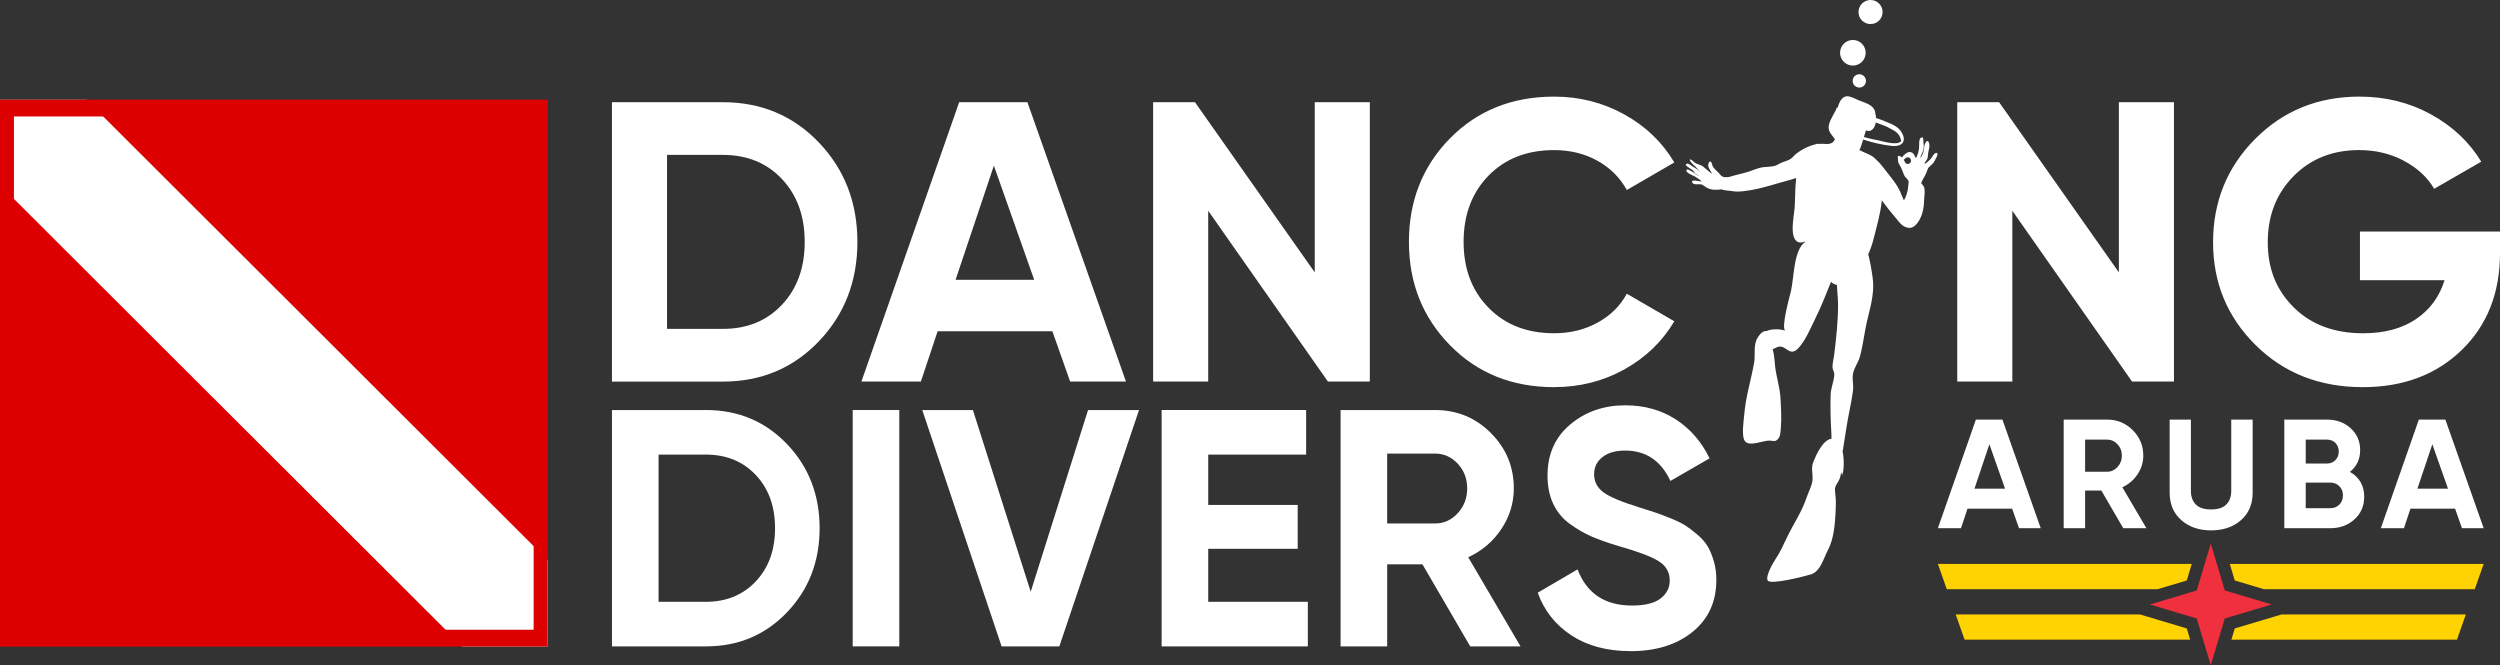 <?xml version="1.0" encoding="UTF-8"?> <svg xmlns="http://www.w3.org/2000/svg" id="Layer_2" viewBox="0 0 2417.09 643.26"><rect x="0" y="0" width="2417.09" height="643.26" fill="#333333" stroke="none"/><defs><style>.cls-1{fill:#fff;}.cls-2{fill:#d00;}.cls-3{fill:#ffd201;}.cls-4{fill:#f0303e;}</style></defs><g id="diver"><g><path class="cls-1" d="m698.93,98.82c37.04,0,67.97,12.99,92.8,38.97,24.82,25.98,37.23,58.01,37.23,96.08s-12.41,70.1-37.23,96.08c-24.83,25.98-55.75,38.97-92.8,38.97h-107.27V98.82h107.27Zm0,219.16c23.4,0,42.44-7.78,57.1-23.34,14.66-15.56,21.99-35.82,21.99-60.77s-7.33-45.2-21.99-60.77c-14.66-15.56-33.7-23.34-57.1-23.34h-54.02v168.23h54.02Z"></path><path class="cls-1" d="m1034.65,368.91l-17.17-48.62h-110.95l-16.21,48.62h-57.49l94.53-270.09h65.98l95.29,270.09h-53.98Zm-110.77-98.39h76.02l-38.98-110.35-37.04,110.35Z"></path><path class="cls-1" d="m1271.14,98.82h53.25v270.09h-40.51l-115.75-165.14v165.14h-53.25V98.82h40.47l115.8,164.53V98.82Z"></path><path class="cls-1" d="m1502.64,374.31c-40.65,0-74.22-13.5-100.71-40.51-26.5-27.01-39.74-60.32-39.74-99.93s13.24-73.24,39.74-100.13c26.49-26.88,60.06-40.32,100.71-40.32,24.43,0,47.01,5.73,67.72,17.17,20.7,11.45,36.85,26.95,48.42,46.49l-45.92,26.62c-6.69-12.09-16.21-21.54-28.55-28.36-12.35-6.81-26.24-10.22-41.67-10.22-26.24,0-47.4,8.23-63.47,24.69-16.08,16.47-24.11,37.81-24.11,64.05s8.04,47.21,24.11,63.66c16.07,16.46,37.23,24.69,63.47,24.69,15.43,0,29.38-3.41,41.86-10.23,12.47-6.81,21.93-16.14,28.36-27.97l45.92,26.62c-11.58,19.55-27.65,35.05-48.23,46.49-20.58,11.45-43.21,17.17-67.91,17.17Z"></path><path class="cls-1" d="m2048.61,98.82h53.25v270.09h-40.51l-115.76-165.14v165.14h-53.25V98.82h40.47l115.8,164.53V98.82Z"></path><path class="cls-1" d="m2417.09,223.83v20.84c0,38.58-12.35,69.84-37.04,93.76-24.69,23.92-56.59,35.88-95.69,35.88-41.67,0-76.2-13.56-103.6-40.71-27.4-27.14-41.09-60.25-41.09-99.36s13.56-72.67,40.71-99.93c27.13-27.26,60.77-40.9,100.9-40.9,25.21,0,48.23,5.73,69.07,17.17,20.84,11.45,37.04,26.69,48.62,45.72l-45.53,26.24c-6.43-11.06-16.15-20.06-29.13-27.01-12.99-6.95-27.46-10.42-43.41-10.42-25.73,0-46.88,8.43-63.47,25.27-16.59,16.85-24.89,38.14-24.89,63.86s8.42,46.49,25.27,63.09c16.84,16.59,39.16,24.89,66.95,24.89,20.58,0,37.62-4.56,51.12-13.7,13.5-9.13,22.7-21.67,27.59-37.62h-81.8v-47.07h135.43Z"></path><path class="cls-1" d="m682.42,396.43c31.34,0,57.51,10.99,78.51,32.97,21,21.98,31.5,49.08,31.5,81.29s-10.5,59.31-31.5,81.29c-21,21.98-47.17,32.97-78.51,32.97h-90.75v-228.51h90.75Zm0,185.42c19.8,0,35.91-6.58,48.31-19.75,12.41-13.17,18.61-30.3,18.61-51.42s-6.2-38.25-18.61-51.42c-12.41-13.16-28.51-19.75-48.31-19.75h-45.7v142.33h45.7Z"></path><path class="cls-1" d="m824.42,396.43h45.05v228.51h-45.05v-228.51Z"></path><path class="cls-1" d="m968.38,624.95l-76.71-228.51h48.97l55.88,175.68,55.44-175.68h49.29l-77.04,228.51h-55.83Z"></path><path class="cls-1" d="m1168.16,581.85h96.3v43.09h-141.35v-228.51h139.72v43.09h-94.67v48.64h86.51v42.44h-86.51v51.25Z"></path><path class="cls-1" d="m1421.48,624.95l-46.19-79.33h-34.11v79.33h-45.05v-228.51h91.41c21.11,0,39.06,7.4,53.86,22.2,14.8,14.8,22.2,32.64,22.2,53.54,0,14.15-4.03,27.26-12.08,39.34s-18.71,21.16-31.99,27.25l50.59,86.19h-48.64Zm-80.31-186.4v67.57h46.36c8.49,0,15.78-3.32,21.87-9.96,6.09-6.64,9.14-14.63,9.14-23.99s-3.05-17.3-9.14-23.83c-6.1-6.53-13.38-9.79-21.87-9.79h-46.36Z"></path><path class="cls-1" d="m1576.49,629.52c-22.64,0-41.68-5.06-57.13-15.18-15.46-10.12-26.34-23.88-32.64-41.3l38.52-22.52c8.92,23.29,26.44,34.93,52.56,34.93,12.62,0,21.87-2.29,27.75-6.86,5.88-4.57,8.81-10.33,8.81-17.3,0-8.05-3.59-14.31-10.77-18.77-7.18-4.46-20.03-9.3-38.52-14.53-10.23-3.05-18.88-6.09-25.95-9.14-7.07-3.05-14.15-7.13-21.22-12.24-7.07-5.11-12.46-11.59-16.16-19.42-3.7-7.83-5.55-16.98-5.55-27.42,0-20.67,7.35-37.16,22.04-49.46,14.69-12.29,32.37-18.44,53.05-18.44,18.5,0,34.77,4.52,48.8,13.55,14.04,9.03,24.97,21.6,32.81,37.7l-37.87,21.87c-9.14-19.59-23.72-29.38-43.74-29.38-9.36,0-16.7,2.12-22.04,6.37-5.34,4.24-8,9.74-8,16.49,0,7.18,2.99,13.01,8.98,17.47,5.98,4.46,17.47,9.3,34.44,14.53,6.96,2.18,12.24,3.87,15.83,5.06,3.59,1.2,8.49,3.05,14.69,5.55,6.2,2.5,10.99,4.85,14.36,7.02,3.37,2.18,7.23,5.12,11.59,8.81,4.35,3.7,7.67,7.51,9.96,11.43,2.29,3.92,4.24,8.65,5.88,14.2,1.63,5.55,2.45,11.59,2.45,18.12,0,21.11-7.67,37.87-23.01,50.27-15.34,12.41-35.31,18.61-59.9,18.61Z"></path><rect class="cls-2" x="0" y="96.52" width="529.42" height="528.43"></rect><polygon class="cls-1" points="0 96.52 0 178.86 446.92 624.95 529.42 624.95 529.42 541.44 83.66 96.52 0 96.52"></polygon><path class="cls-2" d="m515.95,112.6v496.27H13.47V112.6h502.48m13.47-16.08H0v528.43h529.42V96.52h0Z"></path><path class="cls-1" d="m1870.35,148.67c-1.59,1.44-2.41,3.72-3.96,5.25-1.26,1.25-4.01,4.17-5.83,4.33.37-1.52,1.93-2.85,2.64-4.29.76-1.52.69-2.58.8-4.21.23-3.43,1.79-6.83,1.34-10.24-.31-2.3-1.71-4.78-3.61-1.77-1.32,2.1-1.32,4.95-1.69,7.3-.44,2.82-1.65,5.45-3.34,7.81.13-2.56,2.21-5.27,2.84-7.83.54-2.17.54-4.74.12-6.93-.32-1.67.57-6.37-2.19-5.1-2.42,1.12-1.88,6.59-1.98,8.85-.18,3.99-1.22,7.48-3.01,11.06-1.53-1.73-1.6-4.1-3.8-5.31-2.77-1.54-5.46.06-7.52,2.05-.4.39-1.56,1.51-2.28,2.61-.35-.31-.74-.61-1.22-.88-3.21-1.72-2.96-.09-2.7,2.31.27,2.46,0,3.17,1.34,5.31,2.07,3.3,3.25,6.81,4.7,10.39.81,2,2.66,2.97,3.76,4.76,1.08,1.75.35,2.3.33,4.08,0,.13.04.22.05.34-.34,1.48-.35,3.22-.6,4.66-.51,3.03-1.98,7.9-3.8,10.55-1.76-3.65-3.02-7.61-4.93-11.18-4.08-7.64-9.71-13.57-14.77-20.4-1.31-1.77-4.01-5.08-7.11-7.82-.14-.16-.26-.33-.4-.48-3.9-4.28-10.48-5.92-15.79-8.78.24-.43.48-.9.7-1.43,1.12-2.72,2.05-5.71,2.93-8.76,8.85,2.96,18.14,5.03,27.36,6.12,11.48,1.35,15.58-5.85,8.43-15.06-4.18-5.38-12.92-7.76-19.14-10.46-1.15-.5-2.62-.92-4.17-1.33-.07-1.59-.32-3.17-.78-4.61.12-1.16-.25-2.54-1.39-4.38-2.74-4.42-9.93-6.4-14.48-8.17-3.07-1.2-8.53-4.42-12.01-3.93-5.14.72-7.25,6.84-8.71,11.63l-.27-1.33c-2.09,5.89-6.25,10.84-7.81,16.81-1.87,7.19,2.8,9.53,5.68,14.64-.81,1.39-1.73,2.7-3.03,3.36-3.91,1.97-7.52.44-11.17.89-1.31-.07-2.59-.06-3.82.1l-.22.15c-1.33.31-2.67.71-4,1.16-.3.08-.6.17-.9.29-5.01,1.79-9.89,4.47-14.04,7.64-1.98,1.51-3.39,3.6-5.38,5.01-2.54,1.8-6.15,2.57-8.95,3.76-2.68,1.14-4.94,2.93-7.72,3.43-2.71.49-5.75.75-8.55.88-6.62.32-12.99,4.04-19.47,5.56-3.73.87-7.36,1.96-11.08,2.84-1.69.4-3.33,1.16-5.03,1.34-1.15.12-2.03-.18-3.09.16-.81-.27-1.64-.33-2.55-.85-1.41-.8-2.11-2.07-3.23-3.27-2.19-2.35-4.79-4.03-6.16-7.05-.36-.79-.75-3.58-1.68-3.92-1.72-.64-2.38,1.94-2.44,3.25-.17,3.43,2.74,5.35,3.51,8.45-2.86-2.23-5.33-4.26-8.16-6.75-2.37-2.09-4.68-2.01-7.37-3.36-1.78-.9-3.77-3.85-5.74-3.79-.12,2.37,3.43,5.07,5.09,6.69,2.23,2.18,3.7,4.29,5.29,6.97-2.06-2.99-3.49-4.68-6.7-6.18-1.26-.59-4.84-3.68-6.15-3.39-4.8,1.07,4.11,5.35,4.9,6.05,1.18,1.05,1.8,2.52,2.97,3.55,1.08.95,2.51,1.19,3.38,2.44-1.52-.3-11.31-8.9-12.09-5.67-.63,2.59,6.34,5.02,8.02,6,2.43,1.41,4.74,2.85,6.67,4.87-1.35.18-11.6-2.87-8.82,1.37,1.32,2.02,5.39,1.22,7.29,1.33,2.11.12,2.62.65,4.31,1.9,4.8,3.56,8.85,3.63,14.7,3.27.66-.04,1.22-.16,1.78-.29,2.18,1.3,8.15,1.28,10.43,1.76,4.42.92,8.9.29,13.36-.28,14.66-1.87,28.85-7.02,43.1-10.76,1.77-.46,3.52-1.03,5.27-1.64-.93,8.63-1.01,17.47-1.31,25.8-.33,9.25-3.76,21.97-1.05,30.85,1.65,5.41,5.8,6.93,10.72,4.78.03.16.07.33.1.49-11.04,8.2-10.49,34.35-13.45,47.19-.85,3.69-10.25,36.93-5.32,38.45-5.83-1.78-13.43-1.84-18.59.48-2.4-.4-5.32,1.35-8.42,6.46-4.34,7.16-1.96,16.03-3.32,23.91-2.89,16.78-8.2,32.96-9.56,50.32-.43,5.52-3.04,21.04.77,25.82,4.23,5.31,17.02-.62,23.07-.68,4.49-.04,5.99,1.68,8.95-1.73,2.31-2.66,2.27-7.24,2.56-10.53.85-9.58.18-19.37-.33-28.81-.51-9.44-3.4-18.55-4.85-27.93-.75-4.83-.74-13.19-2.77-19.25.18-.09.35-.18.54-.28,5.57-2.84,7.58-3.4,12.03-.32,3.84,2.65,6.83,4.49,11.05.72,7.78-6.96,14.11-22.85,18.72-32.14,5.34-10.78,9.6-22.04,14.1-33.18,1.7,1.58,3.58,2.66,5.79,2.92.15,6.25.99,12.63,1.04,17.87.17,16.74-1.78,33.97-3.85,50.58-.44,3.54-1.74,8-1.48,11.5.17,2.29,1.8,4.43,1.74,6.53-.15,6-3.31,13-3.54,19.44-.46,12.63-.04,25.23.69,37.95.08,1.35.1,3.01.12,4.82-8.62,1.23-14.99,16.11-17.45,22.17-2.76,6.82-.29,11.28-.97,18.22-.52,5.28-3.86,11.03-5.64,16.42-4.56,13.85-12.67,25.41-18.96,38.56-3.41,7.13-6.47,14.07-10.94,20.79-2.17,3.26-10.16,16.72-7.75,20.91,2.59,4.51,35.73-4.07,41.42-5.74,9.84-2.9,12.49-15.69,17.05-24.14,5.61-10.39,6.7-25.87,7.26-37.85.25-5.22.35-10.43-.33-15.53-.93-6.98-.25-7.21,3.1-12.88,1.18-2,2.1-5.11,2.56-8.58l.92,2.85c1.74-4.07,2.19-14.53.42-23.01.16-.56.3-1.13.4-1.72,2.08-12.53,3.72-25.21,6.33-37.76,1.3-6.26,2.48-12.75,3.35-19.22.76-5.69-1.1-10.99.05-16.6,1.22-5.97,5.12-10.59,6.69-16.38,2.42-8.91,3.71-18.47,5.44-27.56,3.09-16.27,9.09-31.18,6.88-48.06-1.01-7.72-2.39-15.68-4.31-23.18,2.22-4.99,3.98-10.15,5.23-15.14,3.69-14.72,6.57-24.24,7.9-37.05,1.02,1.32,2.03,2.67,3.08,4.12,4.28,5.91,9.15,11.16,13.62,16.85,3.71,4.73,10.4,8.23,15.63,3.24,6.08-5.78,8.32-15.36,8.49-23.37.08-3.72.85-7.28.49-10.99-.33-3.49-.91-3.66-3.1-6.04,0,0-.01-.02-.02-.03.03-2.25,2.62-5.69,3.41-7.44.63-1.4,1.43-2.81,1.96-4.23.49-1.33.67-2.56,1.55-3.62.84-1.02,2.17-2.27,3.27-3.18,1.4-1.16,2.05-2.29,2.95-4.02.79-1.52,2.38-4.17,2.49-5.92.11-1.75-1.76-1.45-2.94-.37Zm-46-26.07c7.18,3.9,12.23,5.29,13.83,13.79-3.91,4.73-17.22.3-22.29-.71-3.98-.79-9.15-1.77-13.78-3.23.61-2.12,1.23-4.22,1.89-6.25,1.65.32,2.96.5,3.41.42,3.38-.59,5.46-4.11,6.19-8.26,4.43,1.82,9.14,3.37,10.74,4.24Zm18.03,34.92c-.79-1.01-1.27-2.06-1.81-3.04.61-.37,1.1-1.01,1.59-1.43,1.18-.98.76-.85,2.45-.85,1.52,0,1.17-.14,1.96.67,1.03,1.06,1.43,2.86.71,4.03-1.13,1.82-3.6,2.28-4.9.63Z"></path><path class="cls-1" d="m1804.09,78.22c0,3.56-2.88,6.44-6.44,6.44s-6.44-2.88-6.44-6.44,2.88-6.44,6.44-6.44,6.44,2.88,6.44,6.44Z"></path><path class="cls-1" d="m1803.8,51.02c0,6.84-5.54,12.38-12.38,12.38s-12.38-5.54-12.38-12.38,5.54-12.38,12.38-12.38,12.38,5.54,12.38,12.38Z"></path><circle class="cls-1" cx="1808.51" cy="11.64" r="11.64"></circle><g><path class="cls-1" d="m1952.06,510.69l-6.67-18.9h-43.13l-6.3,18.9h-22.35l36.75-105h25.65l37.04,105h-20.99Zm-43.06-38.25h29.55l-15.15-42.9-14.4,42.9Z"></path><path class="cls-1" d="m2052.85,510.69l-21.22-36.45h-15.67v36.45h-20.7v-105h42c9.7,0,17.95,3.4,24.75,10.2,6.8,6.8,10.2,15,10.2,24.6,0,6.5-1.85,12.52-5.55,18.07-3.7,5.55-8.6,9.72-14.7,12.52l23.25,39.6h-22.35Zm-36.9-85.65v31.05h21.3c3.9,0,7.25-1.52,10.05-4.57,2.8-3.05,4.2-6.72,4.2-11.02s-1.4-7.95-4.2-10.95c-2.8-3-6.15-4.5-10.05-4.5h-21.3Z"></path><path class="cls-1" d="m2137.75,512.79c-11.7,0-21.3-3.3-28.8-9.9-7.5-6.6-11.25-15.45-11.25-26.55v-70.65h20.55v69c0,5.5,1.57,9.85,4.72,13.05,3.15,3.2,8.07,4.8,14.78,4.8s11.62-1.6,14.77-4.8c3.15-3.2,4.73-7.55,4.73-13.05v-69h20.7v70.65c0,11.1-3.75,19.95-11.25,26.55-7.5,6.6-17.15,9.9-28.95,9.9Z"></path><path class="cls-1" d="m2272,456.24c9.2,5.3,13.8,13.3,13.8,24,0,8.9-3.15,16.2-9.45,21.9-6.3,5.7-14.05,8.55-23.25,8.55h-44.55v-105h41.4c9,0,16.57,2.77,22.72,8.32,6.15,5.55,9.22,12.63,9.22,21.23s-3.3,15.7-9.9,21Zm-22.05-31.2h-20.7v23.1h20.7c3.2,0,5.87-1.1,8.02-3.3,2.15-2.2,3.23-4.95,3.23-8.25s-1.05-6.05-3.15-8.25c-2.1-2.2-4.8-3.3-8.1-3.3Zm3.15,66.3c3.5,0,6.4-1.17,8.7-3.52,2.3-2.35,3.45-5.32,3.45-8.93s-1.15-6.42-3.45-8.77c-2.3-2.35-5.2-3.53-8.7-3.53h-23.85v24.75h23.85Z"></path><path class="cls-1" d="m2380.32,510.69l-6.67-18.9h-43.13l-6.3,18.9h-22.35l36.75-105h25.65l37.04,105h-20.99Zm-43.06-38.25h29.55l-15.15-42.9-14.4,42.9Z"></path></g><polygon class="cls-4" points="2151 597.97 2196.29 584.42 2151 570.87 2137.45 525.58 2123.91 570.87 2078.62 584.42 2123.91 597.97 2137.45 643.26 2151 597.97"></polygon><g><polygon class="cls-3" points="2114.26 561.23 2119.05 545.22 2116.92 545.22 1873.61 545.22 1882.22 569.64 2086.14 569.64 2114.26 561.23"></polygon><polygon class="cls-3" points="2157.98 545.22 2155.86 545.22 2160.64 561.23 2188.77 569.64 2392.69 569.64 2401.3 545.22 2157.98 545.22"></polygon></g><g><polygon class="cls-3" points="2205.92 594.06 2199.73 595.92 2160.64 607.61 2157.39 618.48 2157.98 618.48 2375.46 618.48 2384.07 594.06 2205.92 594.06"></polygon><polygon class="cls-3" points="2114.26 607.61 2075.18 595.92 2068.99 594.06 1890.84 594.06 1899.45 618.48 2116.92 618.48 2117.52 618.48 2114.26 607.61"></polygon></g></g></g></svg> 